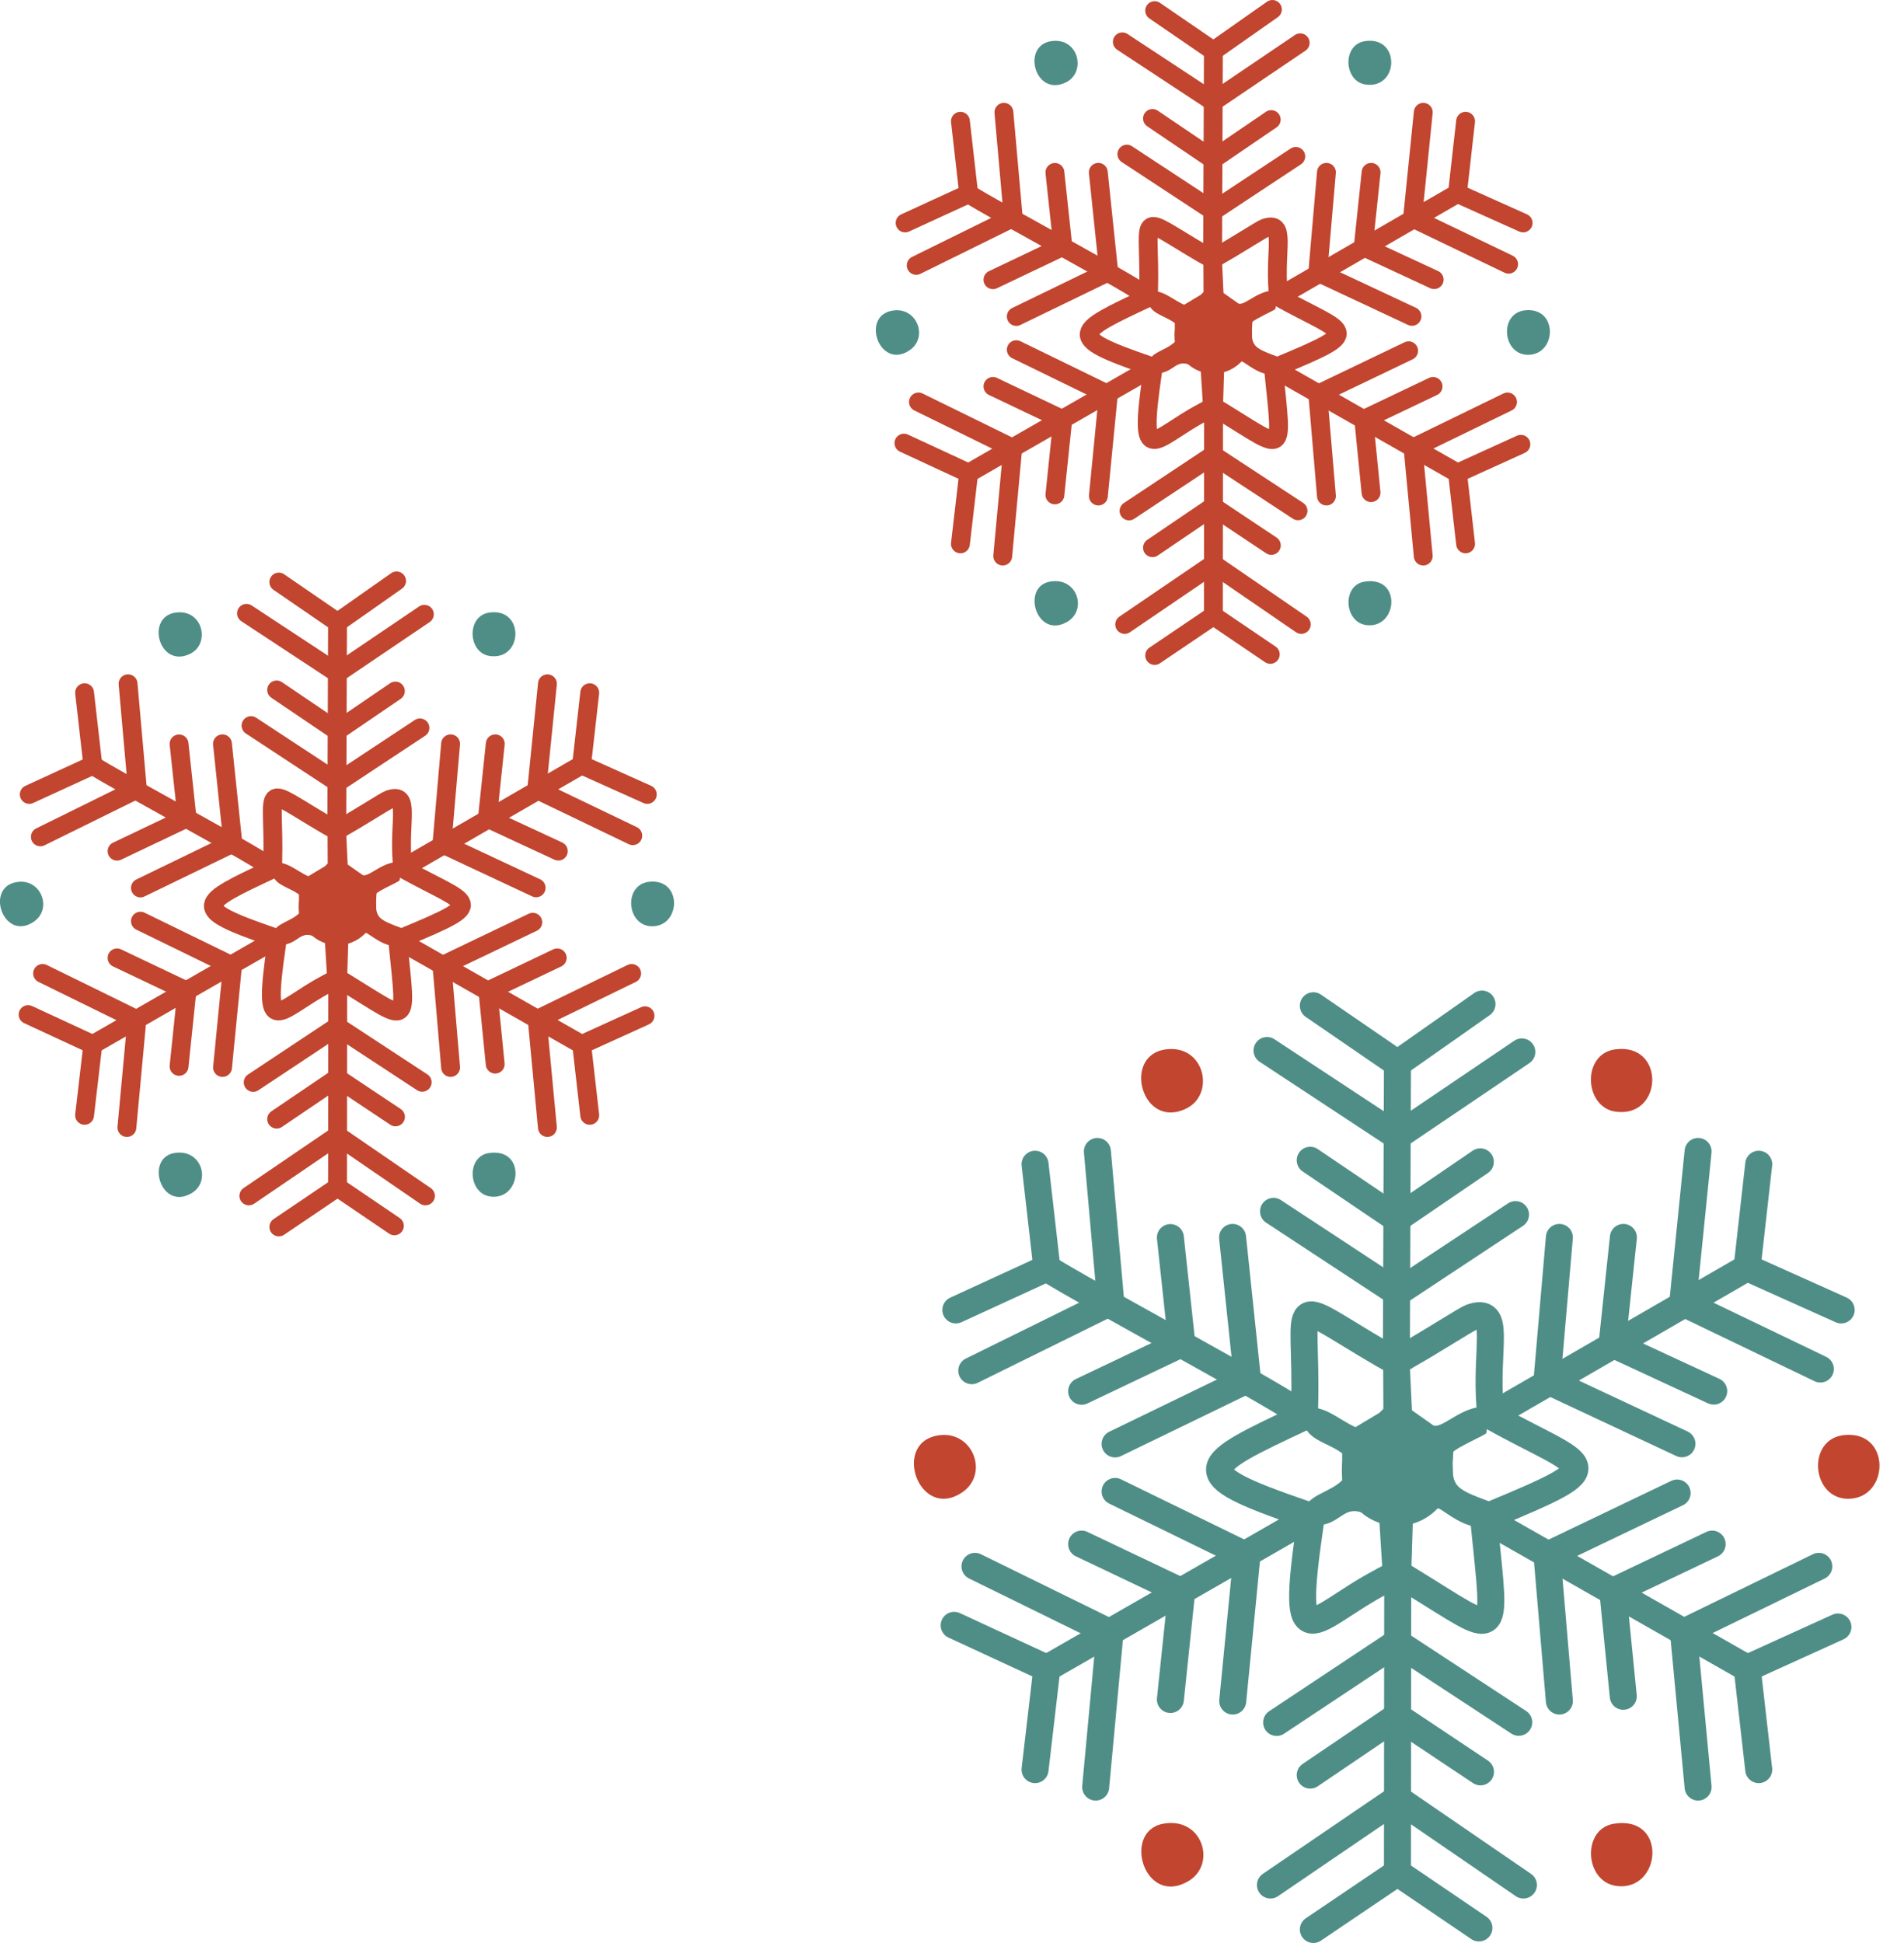 <svg width="50" height="51" viewBox="0 0 50 51" fill="none" xmlns="http://www.w3.org/2000/svg">
<g clip-path="url(#clip0_1417_3)">
<path d="M40.057 8.144C40.916 8.062 40.885 9.292 40.145 9.313C39.451 9.333 39.353 8.211 40.057 8.144Z" fill="#4F8E86"/>
<path d="M27.562 15.268C28.287 15.129 28.561 16.008 28.029 16.32C27.224 16.792 26.812 15.415 27.562 15.268Z" fill="#4F8E86"/>
<path d="M35.825 15.268C36.826 15.103 36.705 16.508 35.885 16.408C35.292 16.335 35.24 15.366 35.825 15.268Z" fill="#4F8E86"/>
<path d="M35.854 1.078C36.787 0.949 36.736 2.352 35.854 2.218C35.286 2.13 35.24 1.163 35.854 1.078Z" fill="#4F8E86"/>
<path d="M27.619 1.078C28.328 0.985 28.53 1.893 27.998 2.159C27.178 2.569 26.807 1.184 27.619 1.078Z" fill="#4F8E86"/>
<path d="M23.503 8.145C24.094 8.098 24.375 8.867 23.882 9.197C23.078 9.736 22.567 8.219 23.503 8.145Z" fill="#4F8E86"/>
<path d="M32.055 6.674C32.055 6.674 32.073 6.664 32.081 6.659L32.13 7.69L32.525 7.969C32.7 8.036 33.097 7.549 33.561 7.639C33.561 7.68 33.569 7.721 33.572 7.763V7.794L33.6 7.809C33.45 7.92 33.528 8.049 33.486 8.116C33.468 8.144 32.953 8.374 32.888 8.451C32.844 9.093 32.87 9.109 33.574 9.372L33.605 9.599C33.559 9.617 33.512 9.638 33.466 9.656L33.438 9.666C33.443 9.707 33.448 9.749 33.453 9.79C33.164 9.937 32.682 9.493 32.612 9.488C32.53 9.483 32.272 9.743 32.145 9.751L32.112 10.824C32.112 10.824 32.13 10.834 32.138 10.839C32.13 10.834 32.12 10.829 32.112 10.824C32.04 10.78 31.97 10.736 31.898 10.693H31.844C31.764 10.734 31.681 10.775 31.601 10.819C31.591 10.824 31.583 10.829 31.576 10.834C31.583 10.829 31.593 10.824 31.601 10.819L31.534 9.751C30.817 9.215 30.92 9.875 30.265 9.79C30.27 9.749 30.278 9.707 30.283 9.666L30.26 9.625C30.221 9.612 30.183 9.599 30.144 9.586C30.165 9.24 30.606 9.217 30.851 8.975V8.48C30.567 8.263 30.139 8.235 30.134 7.819L30.162 7.804C30.162 7.804 30.142 7.796 30.136 7.788L30.165 7.742V7.649C30.526 7.585 30.784 7.863 31.096 8L31.534 7.737L31.606 7.665L31.601 6.672C31.671 6.713 31.746 6.749 31.818 6.79H31.872C31.934 6.754 31.996 6.716 32.058 6.68V6.674H32.055Z" fill="#C1452F"/>
<path d="M37.633 10.143L35.813 11.01L36.004 12.931" stroke="#C1452F" stroke-width="0.495" stroke-linecap="round" stroke-linejoin="round"/>
<path d="M31.864 1.336L30.322 0.279" stroke="#C1452F" stroke-width="0.495" stroke-linecap="round" stroke-linejoin="round"/>
<path d="M26.075 10.143L27.908 11.015L27.702 12.99" stroke="#C1452F" stroke-width="0.495" stroke-linecap="round" stroke-linejoin="round"/>
<path d="M31.864 1.336L33.414 0.248" stroke="#C1452F" stroke-width="0.495" stroke-linecap="round" stroke-linejoin="round"/>
<path d="M33.44 9.666L38.276 12.418" stroke="#C1452F" stroke-width="0.495" stroke-linecap="round" stroke-linejoin="round"/>
<path d="M31.864 1.336L31.843 6.801" stroke="#C1452F" stroke-width="0.495" stroke-linecap="round" stroke-linejoin="round"/>
<path d="M33.383 3.139L31.851 4.183L30.265 3.11" stroke="#C1452F" stroke-width="0.495" stroke-linecap="round" stroke-linejoin="round"/>
<path d="M30.286 9.635L25.438 12.418" stroke="#C1452F" stroke-width="0.495" stroke-linecap="round" stroke-linejoin="round"/>
<path d="M34.144 1.124L31.859 2.669L29.473 1.099" stroke="#C1452F" stroke-width="0.495" stroke-linecap="round" stroke-linejoin="round"/>
<path d="M39.588 10.551L37.107 11.758L37.375 14.595" stroke="#C1452F" stroke-width="0.495" stroke-linecap="round" stroke-linejoin="round"/>
<path d="M29.649 13.411L31.857 11.946L34.087 13.408" stroke="#C1452F" stroke-width="0.495" stroke-linecap="round" stroke-linejoin="round"/>
<path d="M26.363 2.948L26.608 5.71L24.06 6.966" stroke="#C1452F" stroke-width="0.495" stroke-linecap="round" stroke-linejoin="round"/>
<path d="M25.438 5.086C26.008 5.465 29.964 7.575 30.134 7.789C30.139 7.796 30.149 7.799 30.16 7.804" stroke="#C1452F" stroke-width="0.495" stroke-linecap="round" stroke-linejoin="round"/>
<path d="M37.376 2.948L37.094 5.723L39.617 6.935" stroke="#C1452F" stroke-width="0.495" stroke-linecap="round" stroke-linejoin="round"/>
<path d="M38.273 5.078L33.574 7.794" stroke="#C1452F" stroke-width="0.495" stroke-linecap="round" stroke-linejoin="round"/>
<path d="M25.437 5.086L23.769 5.852" stroke="#C1452F" stroke-width="0.495" stroke-linecap="round" stroke-linejoin="round"/>
<path d="M25.438 5.086L25.221 3.183" stroke="#C1452F" stroke-width="0.495" stroke-linecap="round" stroke-linejoin="round"/>
<path d="M38.273 5.078L38.487 3.183" stroke="#C1452F" stroke-width="0.495" stroke-linecap="round" stroke-linejoin="round"/>
<path d="M38.273 5.078L39.998 5.852" stroke="#C1452F" stroke-width="0.495" stroke-linecap="round" stroke-linejoin="round"/>
<path d="M34.028 4.106L31.862 5.537L29.592 4.046" stroke="#C1452F" stroke-width="0.495" stroke-linecap="round" stroke-linejoin="round"/>
<path d="M36.006 4.524L35.8 6.476L37.662 7.34" stroke="#C1452F" stroke-width="0.495" stroke-linecap="round" stroke-linejoin="round"/>
<path d="M27.702 4.526L27.911 6.468L26.075 7.342" stroke="#C1452F" stroke-width="0.495" stroke-linecap="round" stroke-linejoin="round"/>
<path d="M28.842 4.524L29.115 7.131L26.688 8.307" stroke="#C1452F" stroke-width="0.495" stroke-linecap="round" stroke-linejoin="round"/>
<path d="M34.833 4.524L34.606 7.146L37.079 8.304" stroke="#C1452F" stroke-width="0.495" stroke-linecap="round" stroke-linejoin="round"/>
<path d="M31.844 6.801L31.815 6.785C31.743 6.744 31.668 6.708 31.599 6.667C29.765 5.596 30.219 5.55 30.162 7.644V7.799" stroke="#C1452F" stroke-width="0.495" stroke-linecap="round" stroke-linejoin="round"/>
<path d="M33.574 7.794V7.763C33.569 7.722 33.564 7.68 33.561 7.639C33.471 6.525 33.785 5.787 33.21 5.991C33.13 6.019 32.462 6.448 32.081 6.662C32.073 6.667 32.063 6.672 32.055 6.677C31.993 6.713 31.931 6.752 31.869 6.788L31.843 6.803" stroke="#C1452F" stroke-width="0.495" stroke-linecap="round" stroke-linejoin="round"/>
<path d="M30.159 7.804L30.131 7.82C28.225 8.714 27.962 8.838 30.141 9.586C30.18 9.599 30.219 9.612 30.257 9.625L30.286 9.635" stroke="#C1452F" stroke-width="0.495" stroke-linecap="round" stroke-linejoin="round"/>
<path d="M33.574 7.794L33.599 7.809C35.356 8.784 35.874 8.655 33.605 9.599C33.558 9.617 33.512 9.638 33.465 9.656L33.437 9.666" stroke="#C1452F" stroke-width="0.495" stroke-linecap="round" stroke-linejoin="round"/>
<path d="M33.44 9.666C33.445 9.707 33.45 9.749 33.455 9.79C33.677 11.998 33.762 11.835 32.138 10.84C32.13 10.834 32.119 10.829 32.112 10.824C32.039 10.78 31.97 10.736 31.898 10.693L31.872 10.677" stroke="#C1452F" stroke-width="0.495" stroke-linecap="round" stroke-linejoin="round"/>
<path d="M30.286 9.635L30.281 9.666C30.276 9.707 30.268 9.749 30.263 9.79C29.881 12.382 30.291 11.508 31.573 10.832C31.581 10.827 31.591 10.822 31.599 10.816C31.681 10.773 31.761 10.731 31.841 10.687L31.867 10.672" stroke="#C1452F" stroke-width="0.495" stroke-linecap="round" stroke-linejoin="round"/>
<path d="M26.688 9.179L29.105 10.357L28.844 13.019" stroke="#C1452F" stroke-width="0.495" stroke-linecap="round" stroke-linejoin="round"/>
<path d="M36.991 9.207L34.606 10.35L34.833 13.019" stroke="#C1452F" stroke-width="0.495" stroke-linecap="round" stroke-linejoin="round"/>
<path d="M31.869 10.675L31.864 16.163" stroke="#C1452F" stroke-width="0.495" stroke-linecap="round" stroke-linejoin="round"/>
<path d="M24.119 10.551L26.595 11.765L26.332 14.595" stroke="#C1452F" stroke-width="0.495" stroke-linecap="round" stroke-linejoin="round"/>
<path d="M25.437 12.418L23.738 11.631" stroke="#C1452F" stroke-width="0.495" stroke-linecap="round" stroke-linejoin="round"/>
<path d="M25.438 12.418L25.221 14.275" stroke="#C1452F" stroke-width="0.495" stroke-linecap="round" stroke-linejoin="round"/>
<path d="M38.275 12.418L38.487 14.275" stroke="#C1452F" stroke-width="0.495" stroke-linecap="round" stroke-linejoin="round"/>
<path d="M38.275 12.418L39.939 11.662" stroke="#C1452F" stroke-width="0.495" stroke-linecap="round" stroke-linejoin="round"/>
<path d="M30.265 14.376L31.856 13.297L33.386 14.316" stroke="#C1452F" stroke-width="0.495" stroke-linecap="round" stroke-linejoin="round"/>
<path d="M29.535 16.39L31.862 14.806L34.172 16.39" stroke="#C1452F" stroke-width="0.495" stroke-linecap="round" stroke-linejoin="round"/>
<path d="M31.864 16.163L30.322 17.205" stroke="#C1452F" stroke-width="0.495" stroke-linecap="round" stroke-linejoin="round"/>
<path d="M31.864 16.163L33.358 17.176" stroke="#C1452F" stroke-width="0.495" stroke-linecap="round" stroke-linejoin="round"/>
<path d="M31.862 9.808C32.423 9.808 32.878 9.353 32.878 8.792C32.878 8.231 32.423 7.776 31.862 7.776C31.3 7.776 30.846 8.231 30.846 8.792C30.846 9.353 31.3 9.808 31.862 9.808Z" fill="#C1452F"/>
</g>
<g clip-path="url(#clip1_1417_3)">
<path d="M17.057 23.144C17.916 23.062 17.885 24.292 17.145 24.313C16.451 24.333 16.353 23.212 17.057 23.144Z" fill="#4F8E86"/>
<path d="M4.562 30.268C5.287 30.129 5.56 31.008 5.029 31.32C4.225 31.792 3.812 30.415 4.562 30.268Z" fill="#4F8E86"/>
<path d="M12.825 30.268C13.826 30.103 13.705 31.508 12.885 31.408C12.292 31.335 12.24 30.366 12.825 30.268Z" fill="#4F8E86"/>
<path d="M12.854 16.078C13.787 15.949 13.736 17.352 12.854 17.218C12.286 17.13 12.24 16.163 12.854 16.078Z" fill="#4F8E86"/>
<path d="M4.619 16.078C5.328 15.985 5.53 16.893 4.998 17.159C4.178 17.569 3.807 16.184 4.619 16.078Z" fill="#4F8E86"/>
<path d="M0.503 23.145C1.094 23.098 1.375 23.867 0.882 24.197C0.077 24.736 -0.433 23.219 0.503 23.145Z" fill="#4F8E86"/>
<path d="M9.055 21.674C9.055 21.674 9.073 21.664 9.081 21.659L9.13 22.691L9.525 22.969C9.7 23.036 10.097 22.549 10.561 22.639C10.561 22.68 10.569 22.721 10.572 22.763V22.794L10.6 22.809C10.45 22.92 10.528 23.049 10.486 23.116C10.469 23.144 9.953 23.374 9.888 23.451C9.844 24.093 9.87 24.109 10.574 24.372L10.605 24.599C10.559 24.617 10.512 24.638 10.466 24.656L10.438 24.666C10.443 24.707 10.448 24.748 10.453 24.79C10.164 24.937 9.682 24.493 9.612 24.488C9.53 24.483 9.272 24.743 9.145 24.751L9.112 25.824C9.112 25.824 9.13 25.834 9.138 25.84C9.13 25.834 9.12 25.829 9.112 25.824C9.04 25.78 8.97 25.736 8.898 25.692H8.844C8.764 25.734 8.681 25.775 8.601 25.819C8.591 25.824 8.583 25.829 8.575 25.834C8.583 25.829 8.594 25.824 8.601 25.819L8.534 24.751C7.817 24.215 7.92 24.875 7.265 24.79C7.27 24.748 7.278 24.707 7.283 24.666L7.26 24.625C7.221 24.612 7.183 24.599 7.144 24.586C7.165 24.241 7.606 24.217 7.851 23.975V23.48C7.567 23.263 7.139 23.235 7.134 22.819L7.162 22.804C7.162 22.804 7.142 22.796 7.136 22.788L7.165 22.742V22.649C7.526 22.585 7.784 22.863 8.096 23L8.534 22.737L8.606 22.665L8.601 21.672C8.671 21.713 8.746 21.749 8.818 21.79H8.872C8.934 21.754 8.996 21.716 9.058 21.68V21.674H9.055Z" fill="#C1452F"/>
<path d="M14.633 25.143L12.813 26.01L13.004 27.931" stroke="#C1452F" stroke-width="0.495" stroke-linecap="round" stroke-linejoin="round"/>
<path d="M8.864 16.336L7.322 15.278" stroke="#C1452F" stroke-width="0.495" stroke-linecap="round" stroke-linejoin="round"/>
<path d="M3.074 25.143L4.908 26.015L4.702 27.99" stroke="#C1452F" stroke-width="0.495" stroke-linecap="round" stroke-linejoin="round"/>
<path d="M8.864 16.336L10.414 15.248" stroke="#C1452F" stroke-width="0.495" stroke-linecap="round" stroke-linejoin="round"/>
<path d="M10.44 24.666L15.276 27.418" stroke="#C1452F" stroke-width="0.495" stroke-linecap="round" stroke-linejoin="round"/>
<path d="M8.864 16.336L8.844 21.801" stroke="#C1452F" stroke-width="0.495" stroke-linecap="round" stroke-linejoin="round"/>
<path d="M10.383 18.139L8.851 19.183L7.265 18.11" stroke="#C1452F" stroke-width="0.495" stroke-linecap="round" stroke-linejoin="round"/>
<path d="M7.286 24.635L2.438 27.418" stroke="#C1452F" stroke-width="0.495" stroke-linecap="round" stroke-linejoin="round"/>
<path d="M11.144 16.124L8.859 17.669L6.473 16.099" stroke="#C1452F" stroke-width="0.495" stroke-linecap="round" stroke-linejoin="round"/>
<path d="M16.588 25.551L14.107 26.758L14.375 29.595" stroke="#C1452F" stroke-width="0.495" stroke-linecap="round" stroke-linejoin="round"/>
<path d="M6.649 28.411L8.857 26.946L11.087 28.408" stroke="#C1452F" stroke-width="0.495" stroke-linecap="round" stroke-linejoin="round"/>
<path d="M3.363 17.948L3.608 20.71L1.06 21.966" stroke="#C1452F" stroke-width="0.495" stroke-linecap="round" stroke-linejoin="round"/>
<path d="M2.438 20.086C3.007 20.465 6.964 22.575 7.134 22.789C7.139 22.796 7.149 22.799 7.16 22.804" stroke="#C1452F" stroke-width="0.495" stroke-linecap="round" stroke-linejoin="round"/>
<path d="M14.376 17.948L14.095 20.723L16.617 21.935" stroke="#C1452F" stroke-width="0.495" stroke-linecap="round" stroke-linejoin="round"/>
<path d="M15.273 20.078L10.574 22.794" stroke="#C1452F" stroke-width="0.495" stroke-linecap="round" stroke-linejoin="round"/>
<path d="M2.437 20.086L0.769 20.852" stroke="#C1452F" stroke-width="0.495" stroke-linecap="round" stroke-linejoin="round"/>
<path d="M2.438 20.086L2.221 18.183" stroke="#C1452F" stroke-width="0.495" stroke-linecap="round" stroke-linejoin="round"/>
<path d="M15.273 20.078L15.487 18.183" stroke="#C1452F" stroke-width="0.495" stroke-linecap="round" stroke-linejoin="round"/>
<path d="M15.273 20.078L16.998 20.852" stroke="#C1452F" stroke-width="0.495" stroke-linecap="round" stroke-linejoin="round"/>
<path d="M11.028 19.106L8.862 20.537L6.592 19.046" stroke="#C1452F" stroke-width="0.495" stroke-linecap="round" stroke-linejoin="round"/>
<path d="M13.006 19.524L12.8 21.476L14.662 22.34" stroke="#C1452F" stroke-width="0.495" stroke-linecap="round" stroke-linejoin="round"/>
<path d="M4.702 19.526L4.911 21.468L3.074 22.342" stroke="#C1452F" stroke-width="0.495" stroke-linecap="round" stroke-linejoin="round"/>
<path d="M5.842 19.524L6.115 22.131L3.688 23.307" stroke="#C1452F" stroke-width="0.495" stroke-linecap="round" stroke-linejoin="round"/>
<path d="M11.833 19.524L11.606 22.146L14.079 23.304" stroke="#C1452F" stroke-width="0.495" stroke-linecap="round" stroke-linejoin="round"/>
<path d="M8.844 21.801L8.815 21.785C8.743 21.744 8.668 21.708 8.599 21.667C6.765 20.596 7.219 20.55 7.162 22.644V22.799" stroke="#C1452F" stroke-width="0.495" stroke-linecap="round" stroke-linejoin="round"/>
<path d="M10.574 22.794V22.763C10.569 22.722 10.564 22.68 10.561 22.639C10.471 21.525 10.786 20.787 10.21 20.991C10.13 21.019 9.462 21.448 9.081 21.662C9.073 21.667 9.063 21.672 9.055 21.677C8.993 21.713 8.931 21.752 8.869 21.788L8.844 21.803" stroke="#C1452F" stroke-width="0.495" stroke-linecap="round" stroke-linejoin="round"/>
<path d="M7.159 22.804L7.131 22.82C5.225 23.715 4.962 23.838 7.141 24.586C7.18 24.599 7.219 24.612 7.257 24.625L7.286 24.635" stroke="#C1452F" stroke-width="0.495" stroke-linecap="round" stroke-linejoin="round"/>
<path d="M10.574 22.794L10.6 22.809C12.356 23.784 12.874 23.655 10.605 24.599C10.558 24.617 10.512 24.638 10.465 24.656L10.437 24.666" stroke="#C1452F" stroke-width="0.495" stroke-linecap="round" stroke-linejoin="round"/>
<path d="M10.44 24.666C10.445 24.707 10.45 24.749 10.455 24.79C10.677 26.998 10.762 26.835 9.137 25.84C9.13 25.834 9.119 25.829 9.112 25.824C9.039 25.78 8.97 25.736 8.898 25.693L8.872 25.677" stroke="#C1452F" stroke-width="0.495" stroke-linecap="round" stroke-linejoin="round"/>
<path d="M7.286 24.635L7.281 24.666C7.276 24.707 7.268 24.749 7.263 24.79C6.881 27.382 7.291 26.508 8.573 25.832C8.581 25.827 8.591 25.822 8.599 25.816C8.681 25.773 8.761 25.731 8.841 25.687L8.867 25.672" stroke="#C1452F" stroke-width="0.495" stroke-linecap="round" stroke-linejoin="round"/>
<path d="M3.688 24.179L6.105 25.357L5.844 28.019" stroke="#C1452F" stroke-width="0.495" stroke-linecap="round" stroke-linejoin="round"/>
<path d="M13.991 24.207L11.606 25.349L11.833 28.019" stroke="#C1452F" stroke-width="0.495" stroke-linecap="round" stroke-linejoin="round"/>
<path d="M8.869 25.674L8.864 31.163" stroke="#C1452F" stroke-width="0.495" stroke-linecap="round" stroke-linejoin="round"/>
<path d="M1.119 25.551L3.595 26.765L3.332 29.595" stroke="#C1452F" stroke-width="0.495" stroke-linecap="round" stroke-linejoin="round"/>
<path d="M2.437 27.418L0.738 26.631" stroke="#C1452F" stroke-width="0.495" stroke-linecap="round" stroke-linejoin="round"/>
<path d="M2.438 27.418L2.221 29.275" stroke="#C1452F" stroke-width="0.495" stroke-linecap="round" stroke-linejoin="round"/>
<path d="M15.275 27.418L15.487 29.275" stroke="#C1452F" stroke-width="0.495" stroke-linecap="round" stroke-linejoin="round"/>
<path d="M15.275 27.418L16.939 26.662" stroke="#C1452F" stroke-width="0.495" stroke-linecap="round" stroke-linejoin="round"/>
<path d="M7.265 29.375L8.856 28.297L10.386 29.316" stroke="#C1452F" stroke-width="0.495" stroke-linecap="round" stroke-linejoin="round"/>
<path d="M6.535 31.39L8.862 29.806L11.172 31.39" stroke="#C1452F" stroke-width="0.495" stroke-linecap="round" stroke-linejoin="round"/>
<path d="M8.864 31.163L7.322 32.205" stroke="#C1452F" stroke-width="0.495" stroke-linecap="round" stroke-linejoin="round"/>
<path d="M8.864 31.163L10.357 32.176" stroke="#C1452F" stroke-width="0.495" stroke-linecap="round" stroke-linejoin="round"/>
<path d="M8.862 24.808C9.423 24.808 9.878 24.353 9.878 23.792C9.878 23.231 9.423 22.776 8.862 22.776C8.3 22.776 7.845 23.231 7.845 23.792C7.845 24.353 8.3 24.808 8.862 24.808Z" fill="#C1452F"/>
</g>
<g clip-path="url(#clip2_1417_3)">
<path d="M48.434 37.667C49.665 37.549 49.62 39.311 48.56 39.34C47.566 39.37 47.426 37.763 48.434 37.667Z" fill="#C1452F"/>
<path d="M30.536 47.871C31.574 47.671 31.966 48.931 31.205 49.378C30.052 50.054 29.461 48.081 30.536 47.871Z" fill="#C1452F"/>
<path d="M42.373 47.871C43.806 47.634 43.632 49.648 42.458 49.504C41.608 49.4 41.534 48.011 42.373 47.871Z" fill="#C1452F"/>
<path d="M42.413 27.544C43.751 27.36 43.677 29.369 42.413 29.177C41.601 29.052 41.534 27.666 42.413 27.544Z" fill="#C1452F"/>
<path d="M30.617 27.544C31.633 27.411 31.921 28.712 31.16 29.092C29.985 29.68 29.453 27.696 30.617 27.544Z" fill="#C1452F"/>
<path d="M24.721 37.667C25.567 37.6 25.97 38.701 25.264 39.174C24.111 39.946 23.38 37.774 24.721 37.667Z" fill="#C1452F"/>
<path d="M36.971 35.561C36.971 35.561 36.997 35.546 37.008 35.539L37.078 37.017L37.644 37.416C37.895 37.512 38.464 36.813 39.129 36.943C39.129 37.002 39.14 37.061 39.144 37.12V37.164L39.184 37.187C38.97 37.345 39.081 37.53 39.022 37.626C38.996 37.667 38.257 37.996 38.165 38.106C38.102 39.026 38.139 39.048 39.147 39.425L39.192 39.75C39.125 39.776 39.059 39.806 38.992 39.832L38.952 39.846C38.959 39.906 38.966 39.965 38.974 40.024C38.56 40.234 37.869 39.599 37.769 39.592C37.651 39.584 37.282 39.957 37.101 39.968L37.053 41.505C37.053 41.505 37.078 41.52 37.09 41.527C37.078 41.52 37.064 41.513 37.053 41.505C36.949 41.443 36.849 41.38 36.746 41.317H36.668C36.554 41.376 36.436 41.435 36.321 41.498C36.306 41.505 36.295 41.513 36.284 41.52C36.295 41.513 36.31 41.505 36.321 41.498L36.225 39.968C35.198 39.2 35.346 40.146 34.407 40.024C34.415 39.965 34.426 39.906 34.433 39.846L34.4 39.787C34.345 39.769 34.289 39.75 34.234 39.732C34.263 39.237 34.895 39.204 35.246 38.856V38.147C34.84 37.837 34.226 37.796 34.219 37.201L34.26 37.179C34.26 37.179 34.23 37.168 34.223 37.157L34.263 37.09V36.958C34.781 36.865 35.15 37.264 35.597 37.46L36.225 37.083L36.328 36.98L36.321 35.557C36.421 35.616 36.528 35.668 36.631 35.727H36.709C36.798 35.675 36.886 35.62 36.975 35.568V35.561H36.971Z" fill="#4F8E86"/>
<path d="M44.962 40.53L42.354 41.771L42.628 44.524" stroke="#4F8E86" stroke-width="0.709" stroke-linecap="round" stroke-linejoin="round"/>
<path d="M36.698 27.914L34.489 26.399" stroke="#4F8E86" stroke-width="0.709" stroke-linecap="round" stroke-linejoin="round"/>
<path d="M28.404 40.53L31.031 41.779L30.735 44.608" stroke="#4F8E86" stroke-width="0.709" stroke-linecap="round" stroke-linejoin="round"/>
<path d="M36.698 27.914L38.918 26.355" stroke="#4F8E86" stroke-width="0.709" stroke-linecap="round" stroke-linejoin="round"/>
<path d="M38.955 39.847L45.882 43.788" stroke="#4F8E86" stroke-width="0.709" stroke-linecap="round" stroke-linejoin="round"/>
<path d="M36.698 27.914L36.669 35.742" stroke="#4F8E86" stroke-width="0.709" stroke-linecap="round" stroke-linejoin="round"/>
<path d="M38.874 30.496L36.679 31.992L34.407 30.455" stroke="#4F8E86" stroke-width="0.709" stroke-linecap="round" stroke-linejoin="round"/>
<path d="M34.437 39.802L27.492 43.788" stroke="#4F8E86" stroke-width="0.709" stroke-linecap="round" stroke-linejoin="round"/>
<path d="M39.964 27.611L36.691 29.824L33.273 27.574" stroke="#4F8E86" stroke-width="0.709" stroke-linecap="round" stroke-linejoin="round"/>
<path d="M47.763 41.114L44.209 42.843L44.593 46.907" stroke="#4F8E86" stroke-width="0.709" stroke-linecap="round" stroke-linejoin="round"/>
<path d="M33.525 45.211L36.687 43.112L39.883 45.207" stroke="#4F8E86" stroke-width="0.709" stroke-linecap="round" stroke-linejoin="round"/>
<path d="M28.818 30.223L29.169 34.179L25.519 35.978" stroke="#4F8E86" stroke-width="0.709" stroke-linecap="round" stroke-linejoin="round"/>
<path d="M27.492 33.285C28.308 33.828 33.975 36.85 34.219 37.157C34.227 37.168 34.241 37.172 34.256 37.179" stroke="#4F8E86" stroke-width="0.709" stroke-linecap="round" stroke-linejoin="round"/>
<path d="M44.593 30.223L44.19 34.198L47.803 35.934" stroke="#4F8E86" stroke-width="0.709" stroke-linecap="round" stroke-linejoin="round"/>
<path d="M45.879 33.274L39.148 37.164" stroke="#4F8E86" stroke-width="0.709" stroke-linecap="round" stroke-linejoin="round"/>
<path d="M27.491 33.285L25.101 34.383" stroke="#4F8E86" stroke-width="0.709" stroke-linecap="round" stroke-linejoin="round"/>
<path d="M27.492 33.285L27.181 30.559" stroke="#4F8E86" stroke-width="0.709" stroke-linecap="round" stroke-linejoin="round"/>
<path d="M45.879 33.274L46.185 30.559" stroke="#4F8E86" stroke-width="0.709" stroke-linecap="round" stroke-linejoin="round"/>
<path d="M45.879 33.274L48.35 34.383" stroke="#4F8E86" stroke-width="0.709" stroke-linecap="round" stroke-linejoin="round"/>
<path d="M39.798 31.881L36.694 33.932L33.443 31.796" stroke="#4F8E86" stroke-width="0.709" stroke-linecap="round" stroke-linejoin="round"/>
<path d="M42.631 32.48L42.335 35.277L45.003 36.514" stroke="#4F8E86" stroke-width="0.709" stroke-linecap="round" stroke-linejoin="round"/>
<path d="M30.735 32.484L31.035 35.266L28.404 36.518" stroke="#4F8E86" stroke-width="0.709" stroke-linecap="round" stroke-linejoin="round"/>
<path d="M32.368 32.48L32.76 36.215L29.283 37.9" stroke="#4F8E86" stroke-width="0.709" stroke-linecap="round" stroke-linejoin="round"/>
<path d="M40.95 32.48L40.625 36.237L44.168 37.896" stroke="#4F8E86" stroke-width="0.709" stroke-linecap="round" stroke-linejoin="round"/>
<path d="M36.669 35.742L36.628 35.72C36.525 35.661 36.417 35.609 36.318 35.55C33.691 34.017 34.341 33.95 34.26 36.95V37.172" stroke="#4F8E86" stroke-width="0.709" stroke-linecap="round" stroke-linejoin="round"/>
<path d="M39.147 37.164V37.12C39.14 37.061 39.133 37.002 39.129 36.943C39 35.347 39.45 34.29 38.627 34.582C38.512 34.623 37.555 35.236 37.008 35.543C36.997 35.55 36.983 35.557 36.971 35.565C36.883 35.617 36.794 35.672 36.705 35.724L36.669 35.746" stroke="#4F8E86" stroke-width="0.709" stroke-linecap="round" stroke-linejoin="round"/>
<path d="M34.256 37.179L34.215 37.201C31.485 38.483 31.108 38.661 34.23 39.732C34.285 39.751 34.341 39.769 34.396 39.787L34.437 39.802" stroke="#4F8E86" stroke-width="0.709" stroke-linecap="round" stroke-linejoin="round"/>
<path d="M39.147 37.164L39.184 37.187C41.7 38.583 42.442 38.398 39.191 39.75C39.125 39.776 39.058 39.806 38.992 39.832L38.951 39.846" stroke="#4F8E86" stroke-width="0.709" stroke-linecap="round" stroke-linejoin="round"/>
<path d="M38.955 39.847C38.963 39.906 38.97 39.965 38.978 40.024C39.295 43.186 39.417 42.954 37.09 41.528C37.079 41.52 37.064 41.513 37.053 41.505C36.949 41.443 36.85 41.38 36.746 41.317L36.709 41.295" stroke="#4F8E86" stroke-width="0.709" stroke-linecap="round" stroke-linejoin="round"/>
<path d="M34.437 39.802L34.429 39.847C34.422 39.906 34.411 39.965 34.404 40.024C33.857 43.737 34.444 42.484 36.28 41.516C36.291 41.509 36.306 41.502 36.317 41.494C36.436 41.431 36.55 41.372 36.665 41.31L36.702 41.287" stroke="#4F8E86" stroke-width="0.709" stroke-linecap="round" stroke-linejoin="round"/>
<path d="M29.283 39.148L32.745 40.837L32.372 44.649" stroke="#4F8E86" stroke-width="0.709" stroke-linecap="round" stroke-linejoin="round"/>
<path d="M44.042 39.189L40.625 40.825L40.95 44.649" stroke="#4F8E86" stroke-width="0.709" stroke-linecap="round" stroke-linejoin="round"/>
<path d="M36.705 41.291L36.698 49.153" stroke="#4F8E86" stroke-width="0.709" stroke-linecap="round" stroke-linejoin="round"/>
<path d="M25.604 41.114L29.15 42.854L28.773 46.907" stroke="#4F8E86" stroke-width="0.709" stroke-linecap="round" stroke-linejoin="round"/>
<path d="M27.491 43.788L25.057 42.662" stroke="#4F8E86" stroke-width="0.709" stroke-linecap="round" stroke-linejoin="round"/>
<path d="M27.492 43.789L27.181 46.449" stroke="#4F8E86" stroke-width="0.709" stroke-linecap="round" stroke-linejoin="round"/>
<path d="M45.882 43.789L46.185 46.449" stroke="#4F8E86" stroke-width="0.709" stroke-linecap="round" stroke-linejoin="round"/>
<path d="M45.882 43.788L48.265 42.706" stroke="#4F8E86" stroke-width="0.709" stroke-linecap="round" stroke-linejoin="round"/>
<path d="M34.407 46.593L36.687 45.048L38.878 46.508" stroke="#4F8E86" stroke-width="0.709" stroke-linecap="round" stroke-linejoin="round"/>
<path d="M33.362 49.478L36.694 47.209L40.005 49.478" stroke="#4F8E86" stroke-width="0.709" stroke-linecap="round" stroke-linejoin="round"/>
<path d="M36.698 49.153L34.489 50.645" stroke="#4F8E86" stroke-width="0.709" stroke-linecap="round" stroke-linejoin="round"/>
<path d="M36.698 49.153L38.837 50.605" stroke="#4F8E86" stroke-width="0.709" stroke-linecap="round" stroke-linejoin="round"/>
<path d="M36.694 40.05C37.498 40.05 38.15 39.398 38.15 38.594C38.15 37.79 37.498 37.139 36.694 37.139C35.89 37.139 35.238 37.79 35.238 38.594C35.238 39.398 35.89 40.05 36.694 40.05Z" fill="#4F8E86"/>
</g>
<defs>
<clipPath id="clip0_1417_3">
<rect width="17.702" height="17.452" fill="white" transform="translate(23)"/>
</clipPath>
<clipPath id="clip1_1417_3">
<rect width="17.702" height="17.452" fill="white" transform="translate(0 15)"/>
</clipPath>
<clipPath id="clip2_1417_3">
<rect width="25.358" height="25" fill="white" transform="translate(24 26)"/>
</clipPath>
</defs>
</svg>
